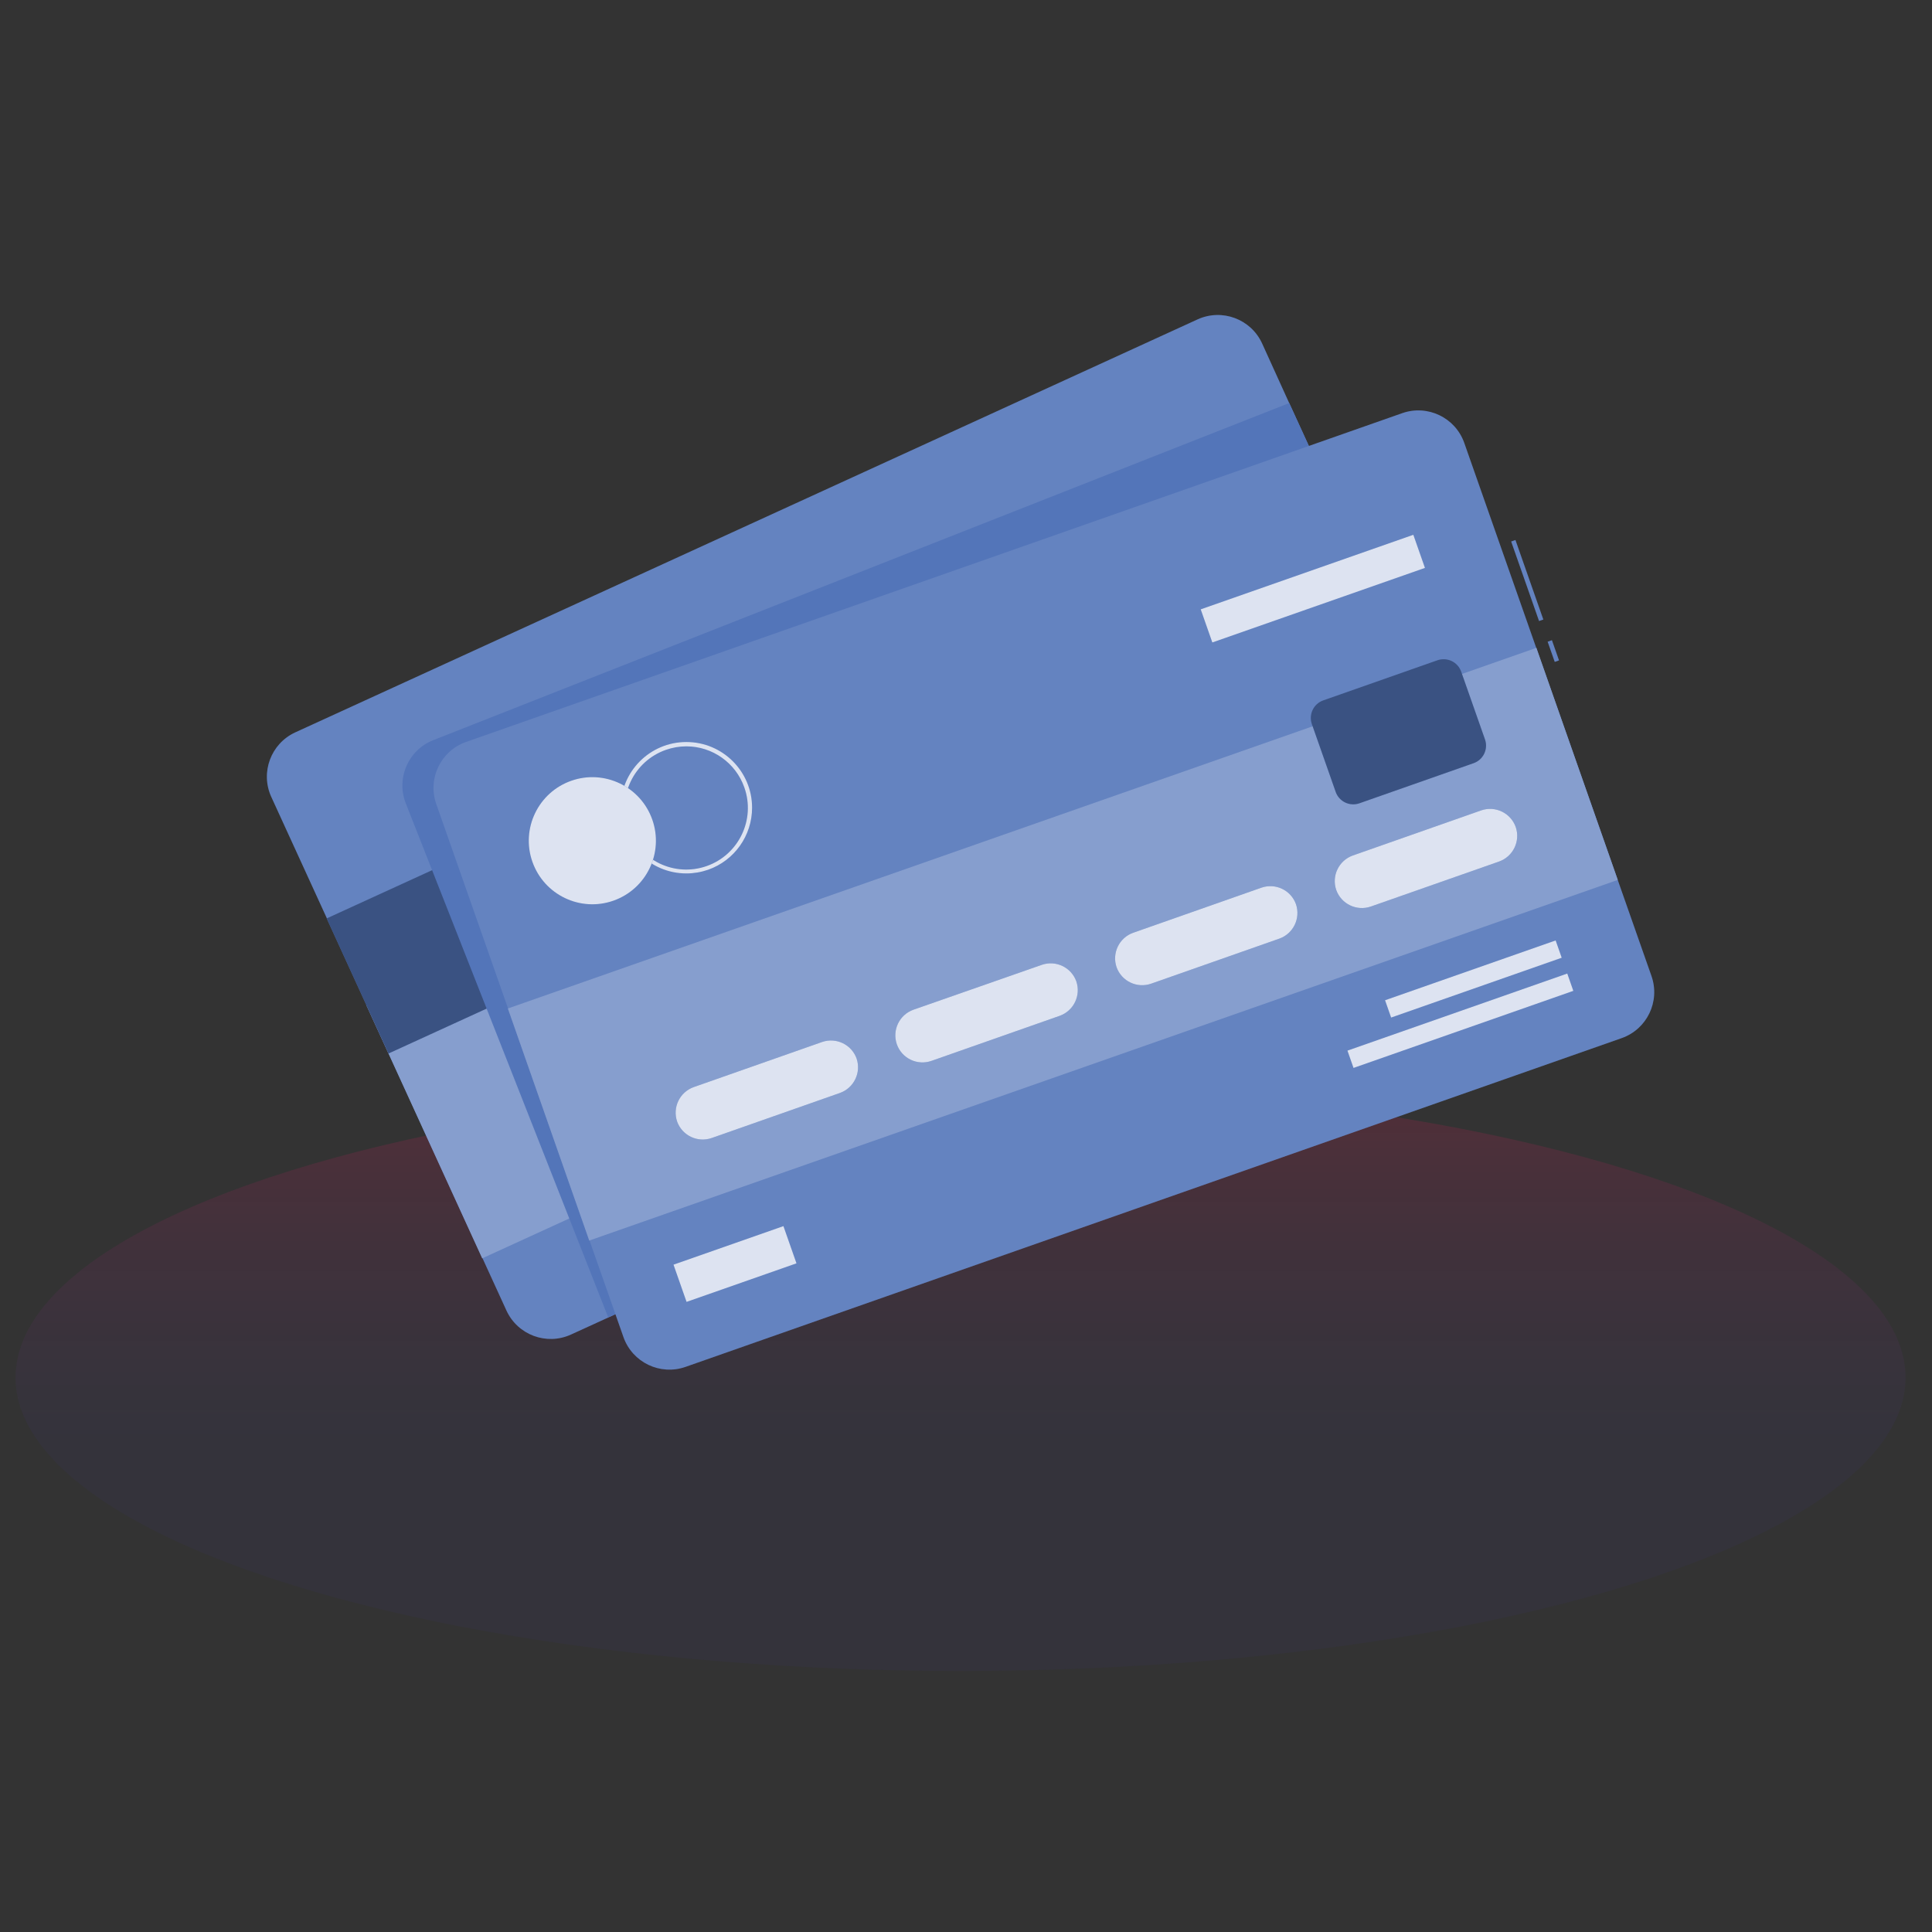 <?xml version="1.0" encoding="utf-8"?>
<!-- Generator: Adobe Illustrator 25.3.1, SVG Export Plug-In . SVG Version: 6.00 Build 0)  -->
<svg version="1.1" id="Layer_1" xmlns="http://www.w3.org/2000/svg" xmlns:xlink="http://www.w3.org/1999/xlink" x="0px" y="0px"
	 viewBox="0 0 512 512" style="enable-background:new 0 0 512 512;" xml:space="preserve">
<rect x="0" y="0" width="512" height="512" fill="#333333" stroke="none"/>
<style type="text/css">
	.st0{fill:url(#SVGID_1_);}
	.st1{fill:url(#SVGID_2_);}
	.st2{fill:#B4D3E9;}
	.st3{fill:#3B6DAB;}
	.st4{fill:#D4EAF9;}
	.st5{fill:#5793CE;}
	.st6{fill:#FAFDFF;}
	.st7{fill:#95C4DE;}
	.st8{fill:#1F3F7A;}
	.st9{opacity:0.5;fill:#1F3F7A;}
	.st10{fill:url(#SVGID_3_);}
	.st11{fill:url(#SVGID_4_);}
	.st12{fill:url(#SVGID_5_);}
	.st13{fill:#96C4DC;}
	.st14{fill:#ED3995;}
	.st15{fill:#285089;}
	.st16{fill:#62489D;}
	.st17{fill:#60B9E7;}
	.st18{fill:#FBC1B1;}
	.st19{fill:#DBD7D5;}
	.st20{fill:#E6E4E0;}
	.st21{fill:#FFFFFF;}
	.st22{fill:#EA9C92;}
	.st23{fill:#5D53A3;}
	.st24{fill:#7E56A3;}
	.st25{fill:#BFA1CC;}
	.st26{fill:url(#SVGID_6_);}
	.st27{fill:#25170D;}
	.st28{fill:url(#SVGID_7_);}
	.st29{opacity:0.1;}
	.st30{fill:#010101;}
	.st31{opacity:0.5;}
	.st32{opacity:0;}
	.st33{fill:#FACEE1;}
	.st34{opacity:0.143;}
	.st35{opacity:0.286;}
	.st36{opacity:0.429;}
	.st37{opacity:0.571;}
	.st38{opacity:0.714;}
	.st39{opacity:0.857;}
	.st40{fill:#FFDF76;}
	.st41{fill:#F4E881;}
	.st42{opacity:0.7;}
	.st43{fill:#B7E3EB;}
	.st44{fill:#B6E2EA;}
	.st45{fill:#B4E2EA;}
	.st46{fill:#B3E1E9;}
	.st47{fill:#B1E1E8;}
	.st48{fill:#B0E0E7;}
	.st49{fill:#AFDFE6;}
	.st50{fill:#ADDFE6;}
	.st51{opacity:0.8;}
	.st52{fill:#AEDFE6;}
	.st53{opacity:0.6;}
	.st54{fill:url(#SVGID_8_);}
	.st55{fill:url(#SVGID_9_);}
	.st56{fill:url(#SVGID_10_);}
	.st57{fill:url(#SVGID_11_);}
	.st58{fill:#F1F1F8;}
	.st59{fill:#C2BFE0;}
	.st60{fill:#17375C;}
	.st61{opacity:0.7;fill:#17375C;}
	.st62{fill:#626AB1;}
	.st63{fill:#3790CE;}
	.st64{fill:#136194;}
	.st65{fill:#08324C;}
	.st66{fill:#141416;}
	.st67{fill:#EFB184;}
	.st68{fill:#E7A477;}
	.st69{fill:#9EBCC9;}
	.st70{fill:#CBE1EA;}
	.st71{fill:#132A4F;}
	.st72{fill:#DD956A;}
	.st73{fill:#141C24;}
	.st74{fill:#1E2834;}
	.st75{fill:#F1B387;}
	.st76{fill:url(#SVGID_12_);}
	.st77{opacity:0.2;}
	.st78{fill:#818181;}
	.st79{fill:#121929;}
	.st80{fill:#2A374B;}
	.st81{fill:#4A70B7;}
	.st82{fill:#F04E4E;}
	.st83{fill:#F59598;}
	.st84{fill:#CED9EF;}
	.st85{fill:#8EAAD9;}
	.st86{fill:#A1BCE2;}
	.st87{fill:#EAF0F4;}
	.st88{fill:#ECF2FA;}
	.st89{opacity:0.3;}
	.st90{fill:#CCCCCC;}
	.st91{opacity:0.03;}
	.st92{fill:#CCDDF2;}
	.st93{fill:#253E89;}
	.st94{fill:#234E9D;}
	.st95{fill:#FCC598;}
	.st96{fill:none;stroke:#4A70B7;stroke-width:0.2;stroke-miterlimit:10;}
	.st97{fill:#61B8E5;}
	.st98{fill:#1C2838;}
	.st99{fill:#7FCFF4;}
	.st100{fill:#315FAC;}
	.st101{fill:url(#SVGID_13_);}
	.st102{fill:#2B3F7D;}
	.st103{fill:#4760A3;}
	.st104{fill:#FAAF1B;}
	.st105{fill:#D5E4F1;}
	.st106{fill:#4760A2;}
	.st107{fill:#324E8C;}
	.st108{fill:#F59524;}
	.st109{fill:#C3DDF4;}
	.st110{fill:#243265;}
	.st111{fill:#D6E7F7;}
	.st112{fill:#B1C1E3;}
	.st113{fill:#65C2D9;}
	.st114{fill:#61C1D8;}
	.st115{fill:url(#SVGID_14_);}
	.st116{fill:#5375B9;}
	.st117{opacity:0.1;fill:#FFFFFF;enable-background:new    ;}
	.st118{opacity:0.3;fill:#FFFFFF;enable-background:new    ;}
	.st119{opacity:0.8;fill:#FFFFFF;enable-background:new    ;}
	.st120{opacity:0.3;fill:#020202;enable-background:new    ;}
	.st121{opacity:0.8;fill:url(#SVGID_15_);enable-background:new    ;}
	.st122{fill:url(#SVGID_16_);}
	.st123{fill:#020202;}
	.st124{opacity:0.8;fill:url(#SVGID_17_);enable-background:new    ;}
	.st125{opacity:0.8;fill:url(#SVGID_18_);enable-background:new    ;}
	.st126{opacity:0.15;fill:#FFFFFF;enable-background:new    ;}
	.st127{opacity:0.8;fill:url(#SVGID_19_);enable-background:new    ;}
	.st128{fill:#FBC1A8;}
	.st129{fill:#37455B;}
	.st130{fill:#F7F8F8;}
	.st131{fill:url(#XMLID_2_);}
	.st132{opacity:0.8;fill:url(#SVGID_20_);enable-background:new    ;}
</style>
<linearGradient id="SVGID_1_" gradientUnits="userSpaceOnUse" x1="254.555" y1="71.175" x2="254.555" y2="226.695" gradientTransform="matrix(1 0 0 -1 0 514)">
	<stop  offset="0.397" style="stop-color:#3C3586;stop-opacity:0.1"/>
	<stop  offset="1" style="stop-color:#D41D51;stop-opacity:0.2"/>
</linearGradient>
<ellipse class="st0" cx="254.56" cy="365.07" rx="250.44" ry="77.76"/>
<path class="st116" d="M169.71,355.06c-1-0.03-1.99-0.15-2.96-0.36c-0.09-0.02-0.17-0.1-0.18-0.19s0.04-0.18,0.12-0.23
	c0.45-0.22,4.31-2.14,5.43-1.49c0.21,0.13,0.33,0.36,0.34,0.6c0.03,0.41-0.15,0.81-0.47,1.07
	C171.31,354.91,170.51,355.12,169.71,355.06z M167.5,354.41c2.06,0.34,3.61,0.25,4.21-0.26c0.21-0.18,0.32-0.45,0.3-0.72
	c0-0.09-0.04-0.18-0.12-0.23C171.29,352.85,169.15,353.67,167.5,354.41L167.5,354.41z"/>
<g>
	<path class="st116" d="M71.87,211.14l62.36,136.2c2.98,6.44,10.6,9.28,17.06,6.34l9.9-4.52L390.43,244.2
		c6.45-2.97,9.29-10.58,6.35-17.05l-55.11-120.29l-7.22-15.89c-2.98-6.44-10.6-9.27-17.06-6.34L78.24,194.09
		C71.8,197.06,68.95,204.67,71.87,211.14z"/>
	<path class="st117" d="M71.87,211.14l62.36,136.2c2.98,6.44,10.6,9.28,17.06,6.34l9.9-4.52L390.43,244.2
		c6.45-2.97,9.29-10.58,6.35-17.05l-55.11-120.29l-7.22-15.89c-2.98-6.44-10.6-9.27-17.06-6.34L78.24,194.09
		C71.8,197.06,68.95,204.67,71.87,211.14z"/>
	
		<rect x="99.43" y="202.94" transform="matrix(0.909 -0.416 0.416 0.909 -77.718 123.271)" class="st116" width="288.74" height="73.81"/>
	
		<rect x="99.43" y="202.94" transform="matrix(0.909 -0.416 0.416 0.909 -77.718 123.271)" class="st118" width="288.74" height="73.81"/>
	
		<rect x="180.15" y="214.02" transform="matrix(0.909 -0.416 0.416 0.909 -69.964 133.605)" class="st116" width="182.47" height="26.42"/>
	
		<rect x="180.15" y="214.02" transform="matrix(0.909 -0.416 0.416 0.909 -69.964 133.605)" class="st119" width="182.47" height="26.42"/>
	
		<rect x="81.73" y="181.52" transform="matrix(0.909 -0.416 0.416 0.909 -63.242 112.395)" class="st116" width="288.74" height="39.38"/>
	
		<rect x="81.73" y="181.52" transform="matrix(0.909 -0.416 0.416 0.909 -63.242 112.395)" class="st120" width="288.74" height="39.38"/>
	<path class="st116" d="M107.52,212.85l53.66,136.26l229.24-104.96c6.45-2.97,9.29-10.58,6.35-17.05l-55.11-120.29l-226.88,89.35
		C108.19,198.78,104.94,206.23,107.52,212.85z"/>
	
		<rect x="410.74" y="169.82" transform="matrix(0.944 -0.332 0.332 0.944 -33.977 146.114)" class="st116" width="1.2" height="5.67"/>
	
		<rect x="410.74" y="169.82" transform="matrix(0.944 -0.332 0.332 0.944 -33.977 146.114)" class="st117" width="1.2" height="5.67"/>
	
		<rect x="403.99" y="142.48" transform="matrix(0.944 -0.331 0.331 0.944 -28.053 142.72)" class="st116" width="1.2" height="22.33"/>
	
		<rect x="403.99" y="142.48" transform="matrix(0.944 -0.331 0.331 0.944 -28.053 142.72)" class="st117" width="1.2" height="22.33"/>
	<path class="st116" d="M123.48,196.63l248.16-87.15c6.7-2.33,14.03,1.19,16.4,7.88l49.63,141.33c2.33,6.7-1.18,14.03-7.87,16.41
		l-248.16,87.15c-6.71,2.33-14.03-1.19-16.41-7.88L115.6,213.04C113.27,206.33,116.79,199,123.48,196.63z"/>
	<path class="st117" d="M123.48,196.63l248.16-87.15c6.7-2.33,14.03,1.19,16.4,7.88l49.63,141.33c2.33,6.7-1.18,14.03-7.87,16.41
		l-248.16,87.15c-6.71,2.33-14.03-1.19-16.41-7.88L115.6,213.04C113.27,206.33,116.79,199,123.48,196.63z"/>
	
		<rect x="137.23" y="217.44" transform="matrix(0.944 -0.331 0.331 0.944 -66.931 107.416)" class="st116" width="288.74" height="65.16"/>
	
		<rect x="137.23" y="217.44" transform="matrix(0.944 -0.331 0.331 0.944 -66.931 107.416)" class="st118" width="288.74" height="65.16"/>
	
		<rect x="317.95" y="151.16" transform="matrix(0.944 -0.331 0.331 0.944 -31.977 124.028)" class="st116" width="59.69" height="9.3"/>
	
		<rect x="317.95" y="151.16" transform="matrix(0.944 -0.331 0.331 0.944 -31.977 124.028)" class="st119" width="59.69" height="9.3"/>
	
		<rect x="366.41" y="256.77" transform="matrix(0.944 -0.331 0.331 0.944 -63.828 143.967)" class="st116" width="47.89" height="4.86"/>
	
		<rect x="366.41" y="256.77" transform="matrix(0.944 -0.331 0.331 0.944 -63.828 143.967)" class="st119" width="47.89" height="4.86"/>
	
		<rect x="356.06" y="267.83" transform="matrix(0.944 -0.331 0.331 0.944 -67.686 143.451)" class="st116" width="61.71" height="4.86"/>
	
		<rect x="356.06" y="267.83" transform="matrix(0.944 -0.331 0.331 0.944 -67.686 143.451)" class="st119" width="61.71" height="4.86"/>
	
		<rect x="179.36" y="329.53" transform="matrix(0.944 -0.331 0.331 0.944 -99.905 83.441)" class="st116" width="30.86" height="10.45"/>
	
		<rect x="179.36" y="329.53" transform="matrix(0.944 -0.331 0.331 0.944 -99.905 83.441)" class="st119" width="30.86" height="10.45"/>
	<path class="st116" d="M363.29,240.24l33.99-11.93c3.73-1.33,5.69-5.41,4.4-9.15l0,0c-1.33-3.73-5.41-5.69-9.15-4.4l-34.01,11.95
		c-3.73,1.33-5.69,5.41-4.4,9.15l0,0C355.45,239.58,359.54,241.54,363.29,240.24z"/>
	<path class="st116" d="M305.05,260.69l34.01-11.95c3.7-1.33,5.65-5.38,4.39-9.11l0,0c-1.33-3.73-5.42-5.68-9.15-4.39l-33.99,11.95
		c-3.73,1.33-5.69,5.41-4.4,9.15l0,0C297.25,260.05,301.33,261.98,305.05,260.69z"/>
	<path class="st116" d="M246.86,281.14l34.01-11.95c3.69-1.34,5.63-5.39,4.37-9.11l0,0c-1.33-3.73-5.42-5.68-9.15-4.39l-34.03,11.9
		c-3.73,1.33-5.68,5.42-4.39,9.15l0,0C238.99,280.5,243.1,282.46,246.86,281.14z"/>
	<path class="st116" d="M188.6,301.59l34.01-11.95c3.7-1.33,5.66-5.38,4.4-9.11l0,0c-1.33-3.73-5.42-5.68-9.15-4.39l-34.01,11.95
		c-3.73,1.33-5.69,5.41-4.4,9.15l0,0C180.8,300.95,184.87,302.88,188.6,301.59z"/>
	<g class="st51">
		<path class="st21" d="M363.29,240.24l33.99-11.93c3.73-1.33,5.69-5.41,4.4-9.15l0,0c-1.33-3.73-5.41-5.69-9.15-4.4l-34.01,11.95
			c-3.73,1.33-5.69,5.41-4.4,9.15l0,0C355.45,239.58,359.54,241.54,363.29,240.24z"/>
		<path class="st21" d="M305.05,260.69l34.01-11.95c3.7-1.33,5.65-5.38,4.39-9.11l0,0c-1.33-3.73-5.42-5.68-9.15-4.39l-33.99,11.95
			c-3.73,1.33-5.69,5.41-4.4,9.15l0,0C297.25,260.05,301.33,261.98,305.05,260.69z"/>
		<path class="st21" d="M246.86,281.14l34.01-11.95c3.69-1.34,5.63-5.39,4.37-9.11l0,0c-1.33-3.73-5.42-5.68-9.15-4.39l-34.03,11.9
			c-3.73,1.33-5.68,5.42-4.39,9.15l0,0C238.99,280.5,243.1,282.46,246.86,281.14z"/>
		<path class="st21" d="M188.6,301.59l34.01-11.95c3.7-1.33,5.66-5.38,4.4-9.11l0,0c-1.33-3.73-5.42-5.68-9.15-4.39l-34.01,11.95
			c-3.73,1.33-5.69,5.41-4.4,9.15l0,0C180.8,300.95,184.87,302.88,188.6,301.59z"/>
	</g>
	<path class="st116" d="M390.52,202.25l-30.26,10.63c-2.57,0.9-5.39-0.45-6.29-3.02l-6.31-17.96c-0.9-2.57,0.45-5.39,3.02-6.29
		l30.26-10.63c2.57-0.9,5.39,0.45,6.29,3.02l6.31,17.96C394.44,198.53,393.09,201.35,390.52,202.25z"/>
	<path class="st120" d="M390.52,202.25l-30.26,10.63c-2.57,0.9-5.39-0.45-6.29-3.02l-6.31-17.96c-0.9-2.57,0.45-5.39,3.02-6.29
		l30.26-10.63c2.57-0.9,5.39,0.45,6.29,3.02l6.31,17.96C394.44,198.53,393.09,201.35,390.52,202.25z"/>
	<path class="st116" d="M181.9,231.47c-9.62,0-17.42-7.79-17.42-17.41c0-9.62,7.79-17.42,17.41-17.42c9.62,0,17.42,7.79,17.42,17.41
		c0,7.39-4.66,13.98-11.64,16.44C185.82,231.13,183.86,231.47,181.9,231.47z M181.9,197.79c-1.85,0-3.68,0.32-5.43,0.93
		c-8.51,2.99-12.98,12.31-10,20.82l0,0c3,8.5,12.32,12.97,20.82,9.97s12.97-12.32,9.97-20.82
		C194.97,202.16,188.81,197.8,181.9,197.79z"/>
	<path class="st119" d="M181.9,231.47c-9.62,0-17.42-7.79-17.42-17.41c0-9.62,7.79-17.42,17.41-17.42c9.62,0,17.42,7.79,17.42,17.41
		c0,7.39-4.66,13.98-11.64,16.44C185.82,231.13,183.86,231.47,181.9,231.47z M181.9,197.79c-1.85,0-3.68,0.32-5.43,0.93
		c-8.51,2.99-12.98,12.31-10,20.82l0,0c3,8.5,12.32,12.97,20.82,9.97s12.97-12.32,9.97-20.82
		C194.97,202.16,188.81,197.8,181.9,197.79z"/>
	<path class="st116" d="M141.1,228.41c3.1,8.77,12.72,13.37,21.49,10.27s13.37-12.72,10.27-21.49
		c-3.09-8.75-12.68-13.35-21.44-10.29c-8.78,3.07-13.41,12.68-10.34,21.46C141.08,228.38,141.09,228.39,141.1,228.41z"/>
	<path class="st119" d="M141.1,228.41c3.1,8.77,12.72,13.37,21.49,10.27s13.37-12.72,10.27-21.49
		c-3.09-8.75-12.68-13.35-21.44-10.29c-8.78,3.07-13.41,12.68-10.34,21.46C141.08,228.38,141.09,228.39,141.1,228.41z"/>
</g>
</svg>
